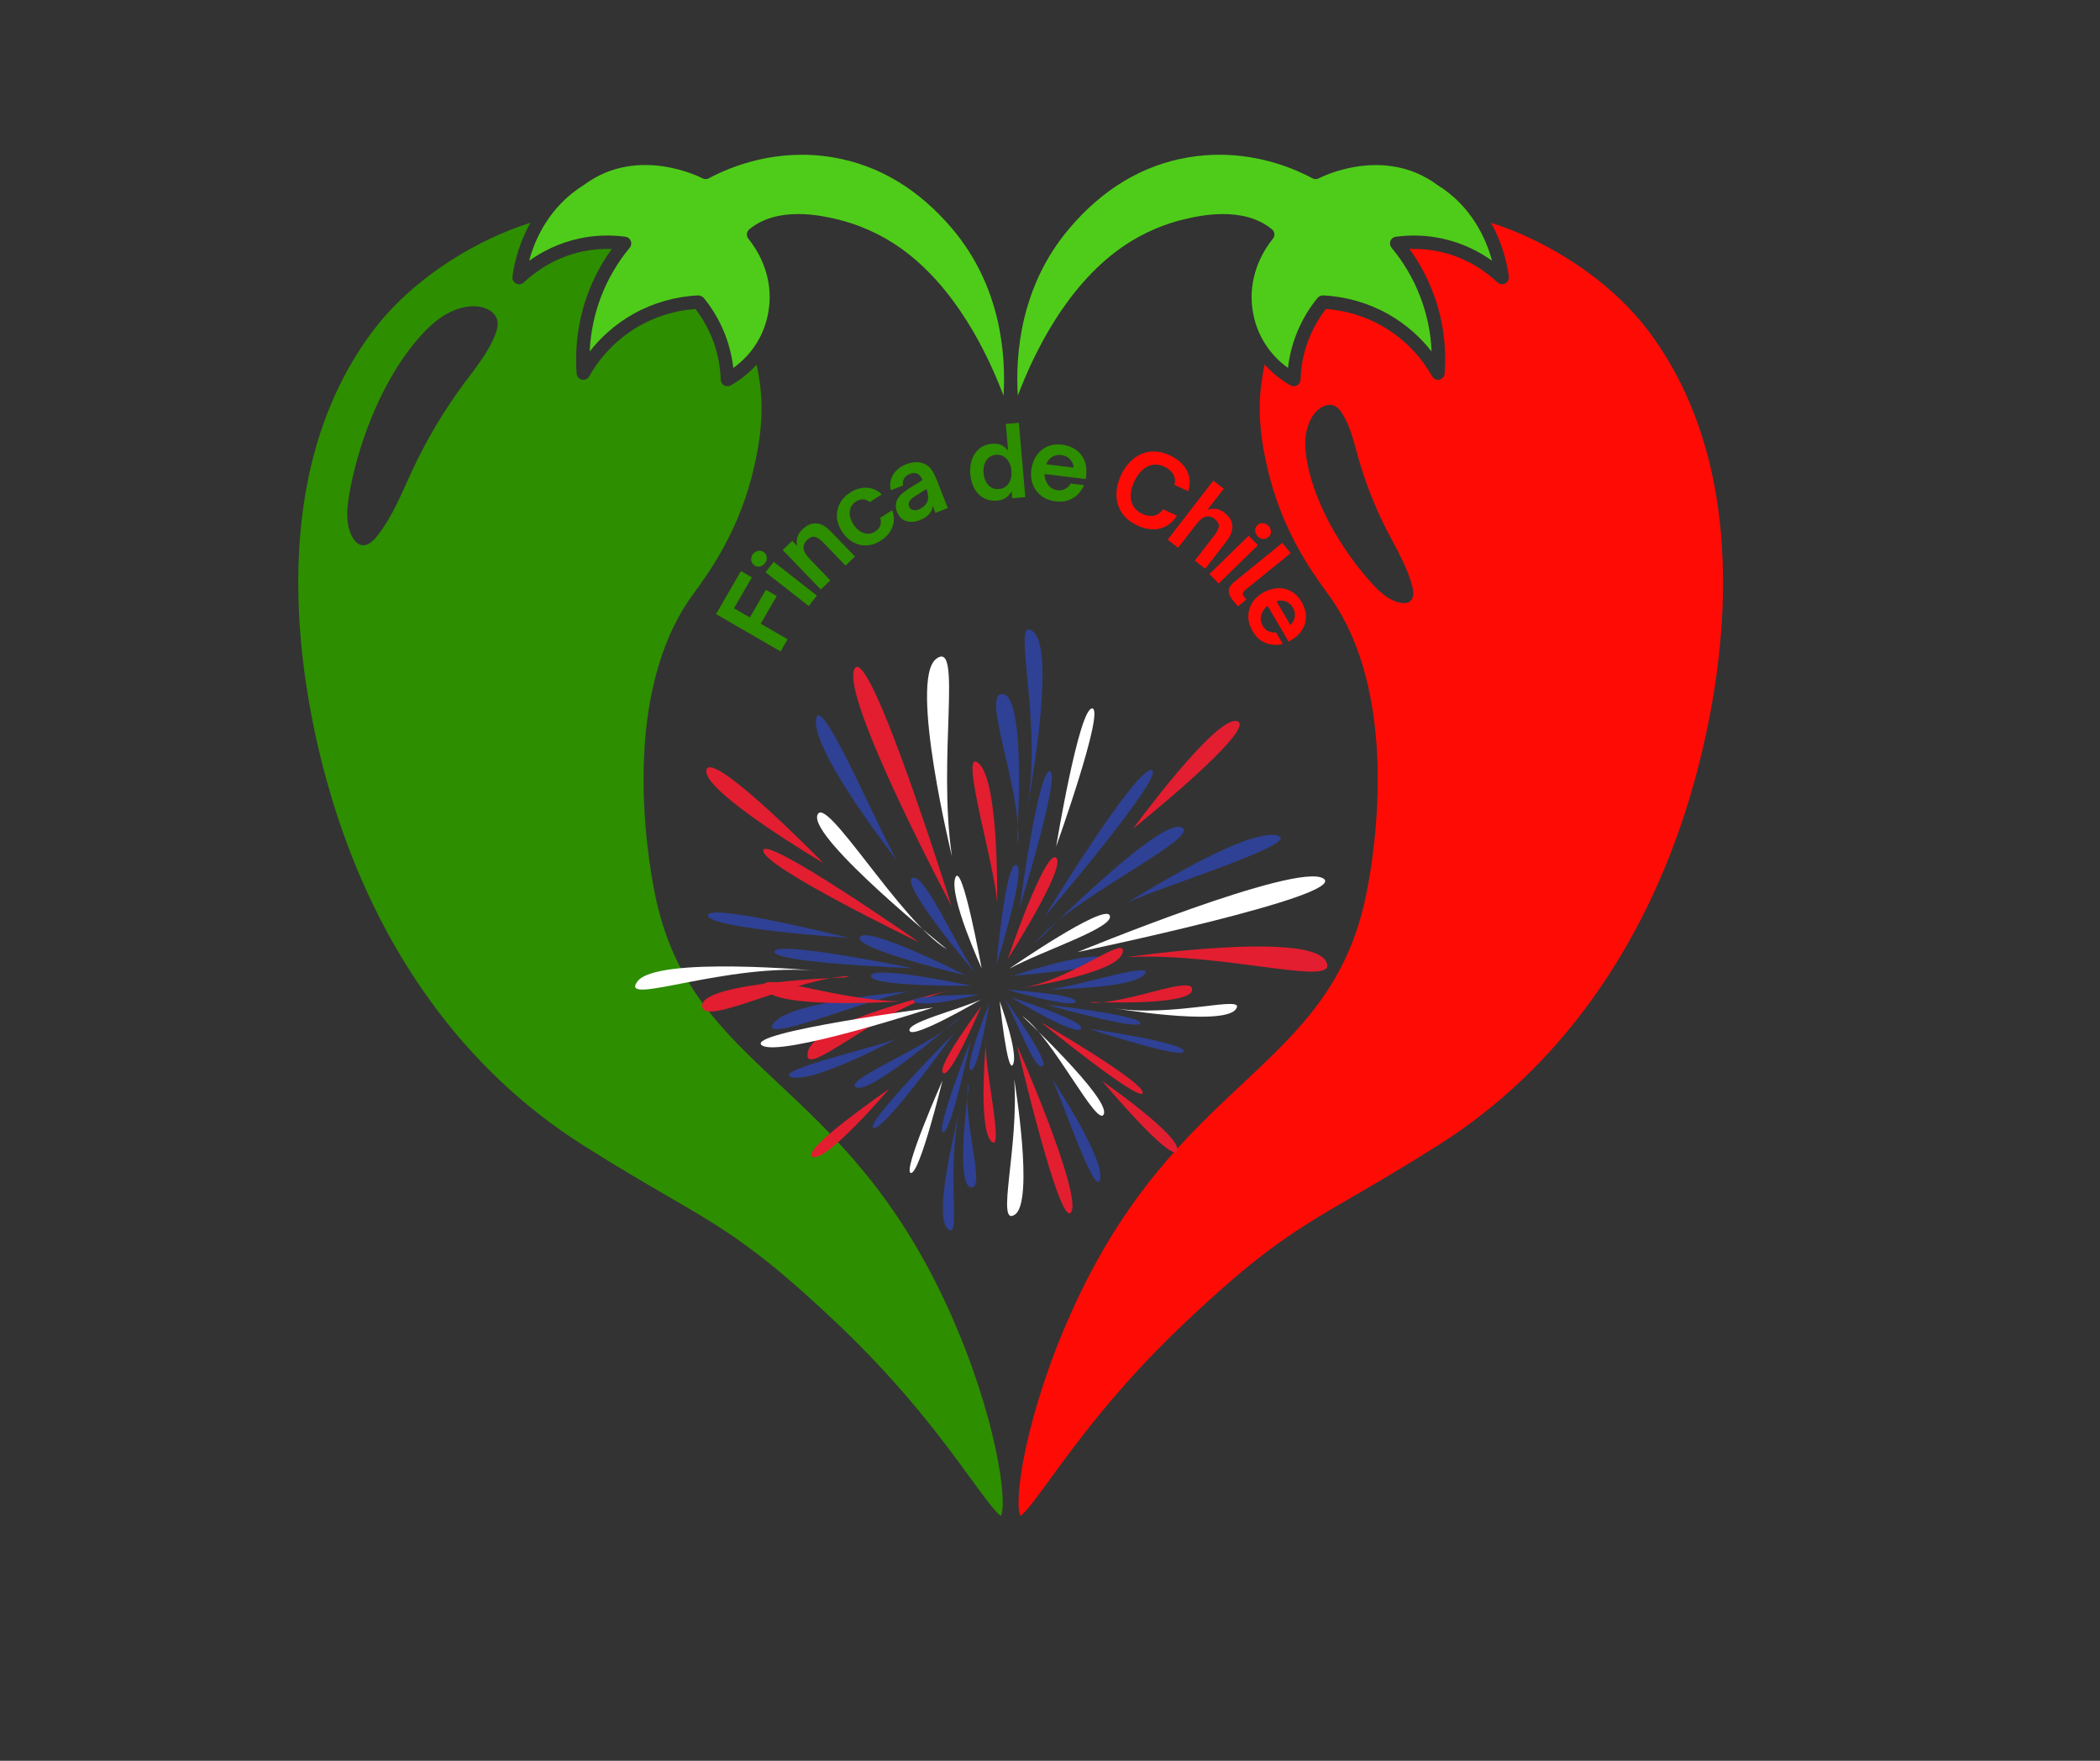 <svg xmlns="http://www.w3.org/2000/svg" xmlns:xlink="http://www.w3.org/1999/xlink" width="940" viewBox="0 0 705 591" height="788" preserveAspectRatio="xMidYMid meet"><rect x="0" y="0" width="705" height="591" fill="#333333" stroke="none"/><defs><g></g><clipPath id="2e96b88cab"><path d="M 341 74 L 579 74 L 579 508.82 L 341 508.82 Z M 341 74 " clip-rule="nonzero"></path></clipPath><clipPath id="2bc9b442fd"><path d="M 100 74 L 337 74 L 337 508.82 L 100 508.82 Z M 100 74 " clip-rule="nonzero"></path></clipPath></defs><path fill="#4fcc19" d="M 500.898 87.508 C 499.031 80.594 494.293 69.324 482.52 62.062 C 464.297 48.594 442.969 59.73 442.758 59.844 C 442.094 60.211 441.301 60.203 440.637 59.855 C 434.59 56.621 423.406 51.941 409.395 51.941 C 406.023 51.941 402.496 52.211 398.832 52.836 C 383.531 55.445 370.082 63.516 358.867 76.824 C 342.543 96.156 340.848 119.066 341.691 132.809 C 347.207 118.219 357.98 96.285 376.133 83.344 C 380.637 80.129 388.039 75.82 397.777 73.551 C 402.656 72.402 417.402 69.012 427.027 76.977 C 427.965 77.754 428.105 79.156 427.336 80.113 C 424.613 83.484 420.062 90.574 420.184 100.098 C 420.238 104.543 421.367 109.141 423.363 113.051 C 425.863 117.93 429.301 121.277 432.398 123.504 C 432.906 119.008 434.074 114.652 435.879 110.527 C 437.539 106.734 439.703 103.184 442.336 99.977 C 442.785 99.426 443.461 99.195 444.18 99.152 C 451.82 99.512 459.355 101.676 465.98 105.391 C 472.527 109.082 477.27 113.707 480.621 118.008 C 480.34 111.578 479.023 105.312 476.691 99.32 C 474.418 93.457 471.207 88.008 467.152 83.121 C 466.629 82.496 466.496 81.629 466.793 80.875 C 467.082 80.113 467.777 79.578 468.582 79.465 C 473.762 78.773 478.926 78.957 483.965 80.027 C 491 81.516 496.652 84.477 500.898 87.508 Z M 500.898 87.508 " fill-opacity="1" fill-rule="nonzero"></path><path fill="#4fcc19" d="M 302.449 83.344 C 320.637 96.32 331.391 118.234 336.895 132.816 C 337.746 119.094 336.078 96.199 319.715 76.824 C 308.477 63.516 295.027 55.445 279.742 52.836 C 260.84 49.621 245.441 55.84 237.938 59.855 C 237.273 60.203 236.48 60.211 235.816 59.844 C 235.605 59.738 214.305 48.594 196.203 61.957 C 184.254 69.344 179.508 80.523 177.641 87.535 C 181.902 84.492 187.57 81.516 194.605 80.023 C 199.645 78.953 204.82 78.77 209.988 79.465 C 210.793 79.578 211.488 80.113 211.777 80.875 C 212.074 81.629 211.945 82.496 211.418 83.117 C 207.383 88 204.172 93.449 201.891 99.316 C 199.582 105.234 198.258 111.586 197.969 117.988 C 201.316 113.695 206.055 109.07 212.594 105.391 C 219.219 101.668 226.762 99.512 234.395 99.152 C 235.051 99.188 235.781 99.422 236.234 99.977 C 238.867 103.18 241.035 106.73 242.691 110.523 C 244.5 114.652 245.668 119.008 246.176 123.508 C 249.281 121.285 252.723 117.938 255.219 113.047 C 256.371 110.785 258.309 106.109 258.387 100.098 C 258.52 90.582 253.957 83.492 251.238 80.109 C 250.465 79.156 250.605 77.754 251.547 76.973 C 256.371 72.977 262.469 71.84 267.961 71.84 C 273.453 71.84 278.355 72.977 280.777 73.539 C 288.48 75.344 295.965 78.727 302.449 83.344 Z M 302.449 83.344 " fill-opacity="1" fill-rule="nonzero"></path><g clip-path="url(#2e96b88cab)"><path fill="#ff0b06" d="M 555.52 113.996 C 553.371 110.938 551.125 108.098 548.836 105.547 C 536.719 91.992 518.762 80.586 500.555 74.766 C 505.125 83.008 506.305 90.711 506.531 92.949 C 506.617 93.879 506.125 94.773 505.285 95.191 C 504.453 95.586 503.434 95.449 502.758 94.816 C 498.848 91.145 492.258 86.359 483.035 84.406 C 479.809 83.723 476.52 83.469 473.184 83.562 C 476.352 87.945 478.93 92.676 480.887 97.688 C 484.309 106.484 485.695 115.809 484.992 125.395 C 484.922 126.383 484.211 127.207 483.246 127.426 C 482.281 127.645 481.281 127.199 480.801 126.34 C 477.984 121.355 472.746 114.344 463.77 109.301 C 458.094 106.109 451.664 104.18 445.102 103.699 C 443.047 106.355 441.336 109.246 440.004 112.312 C 437.914 117.09 436.773 122.188 436.617 127.473 C 436.59 128.254 436.16 128.961 435.484 129.348 C 434.789 129.742 433.977 129.742 433.281 129.363 C 430.695 127.934 427.527 125.609 424.547 122.371 C 423.781 126.137 423.195 129.867 423.008 133.406 C 422.465 143.648 424.375 152.121 425.402 156.676 C 430.141 177.777 440.379 191.883 445.309 198.664 L 446.527 200.363 C 469.637 232.961 461.785 284.473 458.82 299.48 C 452.723 330.402 436.246 345.84 417.184 363.707 C 398.602 381.125 377.543 400.859 359.902 439.945 C 344.121 474.941 340.215 504.32 342.574 508.781 C 344.355 507.703 348.453 502.07 352.426 496.609 C 361.426 484.246 375.023 465.559 397.387 444.336 C 423.793 419.277 435.27 412.605 454.301 401.559 C 462.18 396.984 471.109 391.805 483.031 384.254 C 522.582 359.211 551.645 319.125 567.078 268.328 C 575.871 239.387 592.336 166.426 555.516 113.992 Z M 473.449 201.758 C 472.582 202.484 471.32 202.52 470.203 202.324 C 466.543 201.68 463.57 199.059 461.043 196.34 C 451.992 186.609 442.91 172.113 439.504 158.262 C 438.926 155.906 438.512 153.574 438.289 151.281 C 437.879 147.074 438.551 142.617 441 139.164 C 442.617 136.879 445.645 135.039 448.16 136.277 C 449.289 136.832 450.07 137.895 450.723 138.973 C 453.43 143.441 454.594 148.641 456.016 153.664 C 458.422 162.148 461.668 170.391 465.703 178.23 C 468.855 184.363 472.523 190.348 474.172 197.043 C 474.574 198.672 474.738 200.676 473.449 201.754 Z M 473.449 201.758 " fill-opacity="1" fill-rule="nonzero"></path></g><g clip-path="url(#2bc9b442fd)"><path fill="#2d8e00" d="M 318.672 439.949 C 301.027 400.859 279.973 381.129 261.398 363.719 C 242.328 345.844 225.859 330.406 219.762 299.5 C 216.797 284.465 208.938 232.953 232.043 200.367 L 233.246 198.699 C 238.176 191.918 248.422 177.812 253.18 156.676 C 254.203 152.121 256.117 143.648 255.566 133.406 C 255.379 129.867 254.789 126.145 254.027 122.379 C 251.047 125.617 247.879 127.938 245.293 129.363 C 244.598 129.742 243.785 129.742 243.09 129.348 C 242.414 128.961 241.984 128.254 241.957 127.473 C 241.801 122.188 240.66 117.09 238.57 112.312 C 237.238 109.246 235.527 106.355 233.473 103.699 C 226.922 104.184 220.488 106.109 214.797 109.301 C 205.84 114.344 200.602 121.348 197.785 126.34 C 197.301 127.184 196.344 127.621 195.336 127.426 C 194.371 127.207 193.66 126.383 193.59 125.402 C 192.887 115.973 194.309 106.398 197.695 97.688 C 199.652 92.668 202.23 87.938 205.391 83.562 C 202.062 83.469 198.773 83.723 195.539 84.406 C 186.344 86.359 179.738 91.145 175.816 94.816 C 175.141 95.449 174.113 95.602 173.281 95.184 C 172.438 94.773 171.945 93.879 172.043 92.941 C 172.281 90.699 173.488 82.996 178.078 74.746 C 159.852 80.562 141.871 91.98 129.738 105.547 C 127.441 108.117 125.195 110.957 123.062 113.996 C 86.234 166.438 102.711 239.398 111.504 268.332 C 126.926 319.117 155.98 359.203 195.539 384.258 C 207.461 391.809 216.391 396.988 224.27 401.562 C 243.301 412.609 254.777 419.277 281.184 444.34 C 303.535 465.551 317.137 484.242 326.137 496.605 C 330.121 502.062 334.227 507.707 336.008 508.785 C 338.359 504.324 334.445 474.938 318.672 439.949 Z M 166.262 112.277 C 163.895 118.387 159.617 123.527 155.715 128.789 C 149.129 137.672 143.426 147.215 138.723 157.223 C 135.043 165.047 131.906 173.273 126.52 180.039 C 125.207 181.684 123.344 183.383 121.285 182.938 C 119.895 182.633 118.891 181.414 118.23 180.152 C 116.062 176.031 116.391 171.074 117.156 166.48 C 119.891 150.051 127.332 129.934 138.492 115.938 C 140.387 113.562 142.391 111.359 144.496 109.387 C 148.367 105.754 153.312 103.004 158.617 102.785 C 162.133 102.641 166.273 104.227 166.977 107.672 C 167.289 109.215 166.832 110.809 166.262 112.277 Z M 166.262 112.277 " fill-opacity="1" fill-rule="nonzero"></path></g><path fill="#ffffff" d="M 338.789 325.156 C 338.789 325.156 370.398 303.281 372.52 307.207 C 374.637 311.195 350.199 318.984 338.789 325.156 Z M 338.789 325.156 " fill-opacity="1" fill-rule="nonzero"></path><path fill="#2e4194" d="M 347.516 316.617 C 347.516 316.617 388.852 274.551 396.586 277.664 C 404.316 280.781 358.055 302.031 347.516 316.617 Z M 347.516 316.617 " fill-opacity="1" fill-rule="nonzero"></path><path fill="#2e4194" d="M 377.754 303.465 C 377.754 303.465 417.348 278.102 428.508 280.344 C 439.73 282.59 382.992 299.664 377.754 303.465 Z M 377.754 303.465 " fill-opacity="1" fill-rule="nonzero"></path><path fill="#e21e30" d="M 338.289 321.914 C 338.289 321.914 350.883 284.957 354.562 287.887 C 358.242 290.816 338.289 321.914 338.289 321.914 Z M 338.289 321.914 " fill-opacity="1" fill-rule="nonzero"></path><path fill="#2e4194" d="M 350.758 307.578 C 350.758 307.578 381.309 257.473 386.609 258.469 C 391.906 259.469 350.758 307.578 350.758 307.578 Z M 350.758 307.578 " fill-opacity="1" fill-rule="nonzero"></path><path fill="#e21e30" d="M 380.438 278.102 C 380.438 278.102 408.492 239.648 415.414 242.078 C 422.273 244.574 380.438 278.102 380.438 278.102 Z M 380.438 278.102 " fill-opacity="1" fill-rule="nonzero"></path><path fill="#ffffff" d="M 354.562 284.148 C 354.562 284.148 362.23 237.656 366.656 237.781 C 371.082 237.969 354.562 284.148 354.562 284.148 Z M 354.562 284.148 " fill-opacity="1" fill-rule="nonzero"></path><path fill="#ffffff" d="M 361.793 319.547 C 361.793 319.547 435.426 289.195 444.281 294.867 C 453.133 300.539 361.793 319.547 361.793 319.547 Z M 361.793 319.547 " fill-opacity="1" fill-rule="nonzero"></path><path fill="#2e4194" d="M 334.547 323.66 C 334.547 323.66 337.539 289.383 341.156 290.316 C 344.836 291.25 334.547 323.66 334.547 323.66 Z M 334.547 323.66 " fill-opacity="1" fill-rule="nonzero"></path><path fill="#2e4194" d="M 342.34 304.527 C 342.34 304.527 348.516 258.41 352.441 258.844 C 356.371 259.281 342.34 304.527 342.34 304.527 Z M 342.34 304.527 " fill-opacity="1" fill-rule="nonzero"></path><path fill="#2e4194" d="M 340.098 327.523 C 340.098 327.523 365.41 318.859 371.207 321.664 C 377.008 324.531 340.098 327.523 340.098 327.523 Z M 340.098 327.523 " fill-opacity="1" fill-rule="nonzero"></path><path fill="#e21e30" d="M 378.441 321.227 C 378.441 321.227 438.668 312.566 444.965 322.352 C 451.199 332.133 411.922 319.609 378.441 321.227 Z M 378.441 321.227 " fill-opacity="1" fill-rule="nonzero"></path><path fill="#2e4194" d="M 344.523 273.242 C 344.523 273.242 355 219.207 346.957 212.105 C 338.852 204.938 350.57 242.641 344.523 273.242 Z M 344.523 273.242 " fill-opacity="1" fill-rule="nonzero"></path><path fill="#2e4194" d="M 341.469 281.59 C 341.469 281.59 344.648 234.164 336.793 232.98 C 328.938 231.797 343.027 264.703 341.781 283.273 " fill-opacity="1" fill-rule="nonzero"></path><path fill="#e21e30" d="M 334.734 305.523 C 334.734 305.523 335.734 262.273 328.5 256.164 C 321.27 249.996 335.855 296.238 334.734 305.523 Z M 334.734 305.523 " fill-opacity="1" fill-rule="nonzero"></path><path fill="#2e4194" d="M 327.316 326.523 C 327.316 326.523 302.438 297.234 306.18 294.742 C 309.922 292.25 320.082 315.742 327.316 326.523 Z M 327.316 326.523 " fill-opacity="1" fill-rule="nonzero"></path><path fill="#ffffff" d="M 317.965 318.672 C 317.965 318.672 272.012 281.652 274.383 273.676 C 276.812 265.699 302.438 309.574 317.965 318.672 Z M 317.965 318.672 " fill-opacity="1" fill-rule="nonzero"></path><path fill="#2e4194" d="M 301.941 289.879 C 301.941 289.879 272.824 252.984 273.945 241.645 C 275.066 230.301 297.637 285.02 301.941 289.879 Z M 301.941 289.879 " fill-opacity="1" fill-rule="nonzero"></path><path fill="#2e4194" d="M 324.137 327.336 C 324.137 327.336 286.105 318.422 288.723 314.496 C 291.277 310.57 324.137 327.336 324.137 327.336 Z M 324.137 327.336 " fill-opacity="1" fill-rule="nonzero"></path><path fill="#e21e30" d="M 308.609 316.305 C 308.609 316.305 255.738 290.816 256.238 285.457 C 256.676 280.035 308.609 316.305 308.609 316.305 Z M 308.609 316.305 " fill-opacity="1" fill-rule="nonzero"></path><path fill="#e21e30" d="M 276.441 289.695 C 276.441 289.695 235.414 265.512 237.16 258.41 C 238.906 251.305 276.441 289.695 276.441 289.695 Z M 276.441 289.695 " fill-opacity="1" fill-rule="nonzero"></path><path fill="#2e4194" d="M 284.98 314.809 C 284.98 314.809 237.91 311.691 237.66 307.27 C 237.41 302.844 284.98 314.809 284.98 314.809 Z M 284.98 314.809 " fill-opacity="1" fill-rule="nonzero"></path><path fill="#e21e30" d="M 319.461 304.152 C 319.461 304.152 282.051 233.855 286.852 224.504 C 291.652 215.156 319.461 304.152 319.461 304.152 Z M 319.461 304.152 " fill-opacity="1" fill-rule="nonzero"></path><path fill="#2e4194" d="M 326.254 330.887 C 326.254 330.887 291.84 331.262 292.402 327.523 C 292.961 323.785 326.254 330.887 326.254 330.887 Z M 326.254 330.887 " fill-opacity="1" fill-rule="nonzero"></path><path fill="#2e4194" d="M 306.43 324.969 C 306.43 324.969 259.918 323.285 259.98 319.422 C 260.043 315.434 306.43 324.969 306.43 324.969 Z M 306.43 324.969 " fill-opacity="1" fill-rule="nonzero"></path><path fill="#ffffff" d="M 329.559 325.031 C 329.559 325.031 318.461 300.723 320.707 294.617 C 322.953 288.57 329.559 325.031 329.559 325.031 Z M 329.559 325.031 " fill-opacity="1" fill-rule="nonzero"></path><path fill="#ffffff" d="M 319.586 287.449 C 319.586 287.449 305.121 228.371 314.223 221.203 C 323.324 214.035 314.66 254.297 319.586 287.449 Z M 319.586 287.449 " fill-opacity="1" fill-rule="nonzero"></path><path fill="#ffffff" d="M 275.066 325.902 C 275.066 325.902 220.266 320.73 213.969 329.453 C 207.609 338.117 244.02 322.848 275.066 325.902 Z M 275.066 325.902 " fill-opacity="1" fill-rule="nonzero"></path><path fill="#e21e30" d="M 283.672 328.082 C 283.672 328.082 236.164 329.516 235.727 337.43 C 235.352 345.348 266.715 328.145 285.355 327.586 " fill-opacity="1" fill-rule="nonzero"></path><path fill="#e21e30" d="M 319.461 332.258 C 319.461 332.258 273.383 342.605 271.203 353.074 C 269.02 363.543 294.77 338.117 319.461 332.258 Z M 319.461 332.258 " fill-opacity="1" fill-rule="nonzero"></path><path fill="#2e4194" d="M 308.176 332.508 C 308.176 332.508 265.031 335.688 259.605 343.539 C 254.18 351.391 298.824 332.195 308.176 332.508 Z M 308.176 332.508 " fill-opacity="1" fill-rule="nonzero"></path><path fill="#ffffff" d="M 329.312 335.5 C 329.312 335.5 306.617 348.836 305.371 346.031 C 304.121 343.227 321.207 339.113 329.312 335.5 Z M 329.312 335.5 " fill-opacity="1" fill-rule="nonzero"></path><path fill="#2e4194" d="M 322.891 340.859 C 322.891 340.859 292.527 367.469 287.414 364.977 C 282.363 362.422 314.973 350.27 322.891 340.859 Z M 322.891 340.859 " fill-opacity="1" fill-rule="nonzero"></path><path fill="#2e4194" d="M 301.629 348.336 C 301.629 348.336 273.324 363.668 265.777 361.551 C 258.234 359.43 297.824 350.645 301.629 348.336 Z M 301.629 348.336 " fill-opacity="1" fill-rule="nonzero"></path><path fill="#e21e30" d="M 329.434 337.742 C 329.434 337.742 318.961 362.359 316.59 360.117 C 314.285 357.871 329.434 337.742 329.434 337.742 Z M 329.434 337.742 " fill-opacity="1" fill-rule="nonzero"></path><path fill="#2e4194" d="M 320.207 346.906 C 320.207 346.906 296.828 379.562 293.273 378.625 C 289.656 377.691 320.207 346.906 320.207 346.906 Z M 320.207 346.906 " fill-opacity="1" fill-rule="nonzero"></path><path fill="#e21e30" d="M 298.512 365.477 C 298.512 365.477 277.375 390.281 272.824 388.285 C 268.273 386.293 298.512 365.477 298.512 365.477 Z M 298.512 365.477 " fill-opacity="1" fill-rule="nonzero"></path><path fill="#ffffff" d="M 316.406 362.672 C 316.406 362.672 308.797 394.02 305.805 393.707 C 302.812 393.332 316.406 362.672 316.406 362.672 Z M 316.406 362.672 " fill-opacity="1" fill-rule="nonzero"></path><path fill="#ffffff" d="M 313.289 338.18 C 313.289 338.18 261.477 355.129 255.738 350.832 C 250.004 346.531 313.289 338.18 313.289 338.18 Z M 313.289 338.18 " fill-opacity="1" fill-rule="nonzero"></path><path fill="#2e4194" d="M 332.117 336.746 C 332.117 336.746 328.312 359.992 325.883 359.184 C 323.449 358.371 332.117 336.746 332.117 336.746 Z M 332.117 336.746 " fill-opacity="1" fill-rule="nonzero"></path><path fill="#2e4194" d="M 325.82 349.398 C 325.82 349.398 319.273 380.559 316.59 380.059 C 313.91 379.562 325.82 349.398 325.82 349.398 Z M 325.82 349.398 " fill-opacity="1" fill-rule="nonzero"></path><path fill="#2e4194" d="M 328.562 333.816 C 328.562 333.816 310.855 338.43 307.051 336.246 C 303.188 334.004 328.562 333.816 328.562 333.816 Z M 328.562 333.816 " fill-opacity="1" fill-rule="nonzero"></path><path fill="#e21e30" d="M 302.066 336.121 C 302.066 336.121 260.539 338.926 256.738 331.949 C 252.934 325.031 279.121 335.562 302.066 336.121 Z M 302.066 336.121 " fill-opacity="1" fill-rule="nonzero"></path><path fill="#2e4194" d="M 322.766 370.648 C 322.766 370.648 312.852 406.98 318.027 412.281 C 323.199 417.578 317.027 391.215 322.766 370.648 Z M 322.766 370.648 " fill-opacity="1" fill-rule="nonzero"></path><path fill="#2e4194" d="M 325.195 365.102 C 325.195 365.102 320.582 397.324 325.883 398.508 C 331.18 399.691 323.199 376.57 325.008 363.918 " fill-opacity="1" fill-rule="nonzero"></path><path fill="#e21e30" d="M 331.055 349.086 C 331.055 349.086 328.188 378.562 332.801 383.113 C 337.418 387.664 329.809 355.379 331.055 349.086 Z M 331.055 349.086 " fill-opacity="1" fill-rule="nonzero"></path><path fill="#2e4194" d="M 337.168 335.125 C 337.168 335.125 352.629 356.379 350.012 357.871 C 347.328 359.43 341.594 342.855 337.168 335.125 Z M 337.168 335.125 " fill-opacity="1" fill-rule="nonzero"></path><path fill="#ffffff" d="M 343.152 340.984 C 343.152 340.984 372.582 368.594 370.586 373.891 C 368.59 379.188 353.316 347.965 343.152 340.984 Z M 343.152 340.984 " fill-opacity="1" fill-rule="nonzero"></path><path fill="#2e4194" d="M 352.691 361.426 C 352.691 361.426 370.711 388.098 369.34 395.766 C 367.902 403.492 355.309 364.977 352.691 361.426 Z M 352.691 361.426 " fill-opacity="1" fill-rule="nonzero"></path><path fill="#2e4194" d="M 339.41 334.75 C 339.41 334.75 364.91 342.793 362.918 345.348 C 360.922 347.902 339.41 334.75 339.41 334.75 Z M 339.41 334.75 " fill-opacity="1" fill-rule="nonzero"></path><path fill="#e21e30" d="M 349.449 343.102 C 349.449 343.102 384.238 363.172 383.617 366.848 C 383.055 370.461 349.449 343.102 349.449 343.102 Z M 349.449 343.102 " fill-opacity="1" fill-rule="nonzero"></path><path fill="#e21e30" d="M 370.023 362.859 C 370.023 362.859 396.832 381.43 395.211 386.23 C 393.652 390.965 370.023 362.859 370.023 362.859 Z M 370.023 362.859 " fill-opacity="1" fill-rule="nonzero"></path><path fill="#2e4194" d="M 365.473 345.285 C 365.473 345.285 397.457 349.832 397.395 352.824 C 397.332 355.816 365.473 345.285 365.473 345.285 Z M 365.473 345.285 " fill-opacity="1" fill-rule="nonzero"></path><path fill="#e21e30" d="M 341.406 350.832 C 341.406 350.832 363.352 400.75 359.613 406.859 C 355.871 412.965 341.406 350.832 341.406 350.832 Z M 341.406 350.832 " fill-opacity="1" fill-rule="nonzero"></path><path fill="#2e4194" d="M 338.164 332.195 C 338.164 332.195 361.668 333.691 361.109 336.184 C 360.484 338.742 338.164 332.195 338.164 332.195 Z M 338.164 332.195 " fill-opacity="1" fill-rule="nonzero"></path><path fill="#2e4194" d="M 351.383 337.246 C 351.383 337.246 383.055 340.734 382.805 343.414 C 382.492 346.094 351.383 337.246 351.383 337.246 Z M 351.383 337.246 " fill-opacity="1" fill-rule="nonzero"></path><path fill="#ffffff" d="M 335.609 336.059 C 335.609 336.059 341.969 353.199 340.098 357.25 C 338.227 361.238 335.609 336.059 335.609 336.059 Z M 335.609 336.059 " fill-opacity="1" fill-rule="nonzero"></path><path fill="#ffffff" d="M 340.473 362.172 C 340.473 362.172 347.328 403.242 340.719 407.668 C 334.176 412.094 342.156 385.047 340.473 362.172 Z M 340.473 362.172 " fill-opacity="1" fill-rule="nonzero"></path><path fill="#ffffff" d="M 372.828 338.242 C 372.828 338.242 409.926 344.535 414.727 338.926 C 419.465 333.32 393.84 341.918 372.828 338.242 Z M 372.828 338.242 " fill-opacity="1" fill-rule="nonzero"></path><path fill="#e21e30" d="M 367.031 336.309 C 367.031 336.309 399.516 337.742 400.199 332.32 C 400.887 326.898 378.566 337.121 365.848 336.559 " fill-opacity="1" fill-rule="nonzero"></path><path fill="#e21e30" d="M 342.84 331.637 C 342.84 331.637 374.824 326.898 376.82 319.918 C 378.816 312.938 359.984 328.895 342.84 331.637 Z M 342.84 331.637 " fill-opacity="1" fill-rule="nonzero"></path><path fill="#2e4194" d="M 350.57 332.07 C 350.57 332.07 380.188 332.07 384.238 327.023 C 388.355 321.977 356.93 332.695 350.57 332.07 Z M 350.57 332.07 " fill-opacity="1" fill-rule="nonzero"></path><g fill="#2d8e00" fill-opacity="1"><g transform="translate(260.93, 220.59)"><g><path d="M 3.484 -6.016 L 1.125 -1.938 L -20.547 -14.469 L -12.188 -28.922 L -8.516 -26.797 L -14.516 -16.422 L -9.188 -13.344 L -3.812 -22.641 L -0.172 -20.531 L -5.547 -11.234 Z M 3.484 -6.016 "></path></g></g></g><g fill="#2d8e00" fill-opacity="1"><g transform="translate(270.271, 204.992)"><g><path d="M -13.484 -15.922 C -13.941 -15.348 -14.516 -14.988 -15.203 -14.844 C -15.898 -14.707 -16.551 -14.867 -17.156 -15.328 C -17.738 -15.785 -18.051 -16.375 -18.094 -17.094 C -18.145 -17.812 -17.941 -18.457 -17.484 -19.031 C -17.023 -19.613 -16.441 -19.973 -15.734 -20.109 C -15.035 -20.242 -14.395 -20.082 -13.812 -19.625 C -13.207 -19.164 -12.883 -18.578 -12.844 -17.859 C -12.812 -17.148 -13.023 -16.504 -13.484 -15.922 Z M 3.969 -5.078 L 1.234 -1.578 L -13.266 -12.922 L -10.531 -16.422 Z M 3.969 -5.078 "></path></g></g></g><g fill="#2d8e00" fill-opacity="1"><g transform="translate(274.107, 199.259)"><g><path d="M 4.641 -4.469 L 1.438 -1.391 L -11.344 -14.641 L -8.141 -17.719 L -6.516 -16.047 C -6.703 -17.297 -6.641 -18.344 -6.328 -19.188 C -6.023 -20.031 -5.516 -20.797 -4.797 -21.484 C -3.586 -22.648 -2.461 -23.316 -1.422 -23.484 C -0.379 -23.66 0.582 -23.582 1.469 -23.25 C 2.301 -22.926 3.031 -22.484 3.656 -21.922 C 4.281 -21.367 4.914 -20.758 5.562 -20.094 L 12.922 -12.469 L 9.75 -9.406 L 2.344 -17.094 C 1.688 -17.758 1.102 -18.25 0.594 -18.562 C 0.082 -18.875 -0.398 -19.055 -0.859 -19.109 C -1.609 -19.117 -2.359 -18.77 -3.109 -18.062 C -3.992 -17.195 -4.406 -16.285 -4.344 -15.328 C -4.312 -14.754 -4.102 -14.145 -3.719 -13.5 C -3.344 -12.863 -2.727 -12.109 -1.875 -11.234 Z M 4.641 -4.469 "></path></g></g></g><g fill="#2d8e00" fill-opacity="1"><g transform="translate(286.601, 186.858)"><g><path d="M 9.109 -5.406 C 7.566 -4.414 5.984 -3.879 4.359 -3.797 C 2.742 -3.711 1.211 -4.07 -0.234 -4.875 C -1.691 -5.688 -2.938 -6.898 -3.969 -8.516 C -4.977 -10.086 -5.531 -11.68 -5.625 -13.297 C -5.727 -14.922 -5.406 -16.445 -4.656 -17.875 C -3.914 -19.312 -2.766 -20.531 -1.203 -21.531 C 0.66 -22.727 2.547 -23.266 4.453 -23.141 C 6.367 -23.023 8.035 -22.285 9.453 -20.922 L 5.391 -18.328 C 3.941 -19.504 2.391 -19.562 0.734 -18.5 C -0.453 -17.738 -1.133 -16.664 -1.312 -15.281 C -1.488 -13.895 -1.098 -12.453 -0.141 -10.953 C 0.848 -9.41 2.016 -8.414 3.359 -7.969 C 4.711 -7.52 5.984 -7.676 7.172 -8.438 C 8.078 -9.02 8.664 -9.707 8.938 -10.5 C 9.207 -11.301 9.188 -12.145 8.875 -13.031 L 12.906 -15.609 C 13.414 -14.305 13.594 -13.02 13.438 -11.75 C 13.281 -10.488 12.828 -9.312 12.078 -8.219 C 11.336 -7.133 10.348 -6.195 9.109 -5.406 Z M 9.109 -5.406 "></path></g></g></g><g fill="#2d8e00" fill-opacity="1"><g transform="translate(301.793, 176.938)"><g><path d="M 6.938 -2.328 C 5.32 -1.703 3.812 -1.609 2.406 -2.047 C 1.008 -2.492 -0.008 -3.535 -0.656 -5.172 C -1.008 -6.086 -1.133 -6.93 -1.031 -7.703 C -0.926 -8.484 -0.66 -9.195 -0.234 -9.844 C 0.172 -10.445 0.68 -10.992 1.297 -11.484 C 1.91 -11.984 2.547 -12.445 3.203 -12.875 L 7.938 -15.828 C 7.477 -16.859 6.883 -17.555 6.156 -17.922 C 5.445 -18.273 4.582 -18.254 3.562 -17.859 C 2.781 -17.555 2.176 -17.051 1.75 -16.344 C 1.332 -15.645 1.203 -14.859 1.359 -13.984 L -2.734 -12.391 C -3.055 -13.816 -3.016 -15.098 -2.609 -16.234 C -2.211 -17.379 -1.566 -18.363 -0.672 -19.188 C 0.211 -20.02 1.211 -20.648 2.328 -21.078 C 3.328 -21.473 4.336 -21.707 5.359 -21.781 C 6.391 -21.863 7.332 -21.734 8.188 -21.391 C 9.082 -21.066 9.82 -20.578 10.406 -19.922 C 11 -19.266 11.484 -18.531 11.859 -17.719 C 12.242 -16.914 12.594 -16.117 12.906 -15.328 L 16.391 -6.406 L 12.25 -4.797 L 11.344 -7.125 C 11.207 -6.195 10.914 -5.422 10.469 -4.797 C 10.062 -4.242 9.555 -3.766 8.953 -3.359 C 8.348 -2.961 7.676 -2.617 6.938 -2.328 Z M 6.688 -5.969 C 7.5 -6.289 8.172 -6.738 8.703 -7.312 C 9.41 -8.102 9.773 -8.938 9.797 -9.812 C 9.828 -10.695 9.633 -11.703 9.219 -12.828 L 5.438 -10.422 C 4.883 -10.078 4.453 -9.75 4.141 -9.438 C 3.828 -9.125 3.594 -8.812 3.438 -8.5 C 3.332 -8.281 3.273 -8.035 3.266 -7.766 C 3.254 -7.492 3.301 -7.219 3.406 -6.938 C 3.656 -6.312 4.082 -5.922 4.688 -5.766 C 5.301 -5.617 5.969 -5.688 6.688 -5.969 Z M 6.688 -5.969 "></path></g></g></g><g fill="#2d8e00" fill-opacity="1"><g transform="translate(318.426, 170.707)"><g></g></g></g><g fill="#2d8e00" fill-opacity="1"><g transform="translate(325.224, 168.494)"><g><path d="M 9.422 -0.453 C 7.816 -0.316 6.367 -0.598 5.078 -1.297 C 3.797 -1.992 2.754 -3.031 1.953 -4.406 C 1.16 -5.789 0.68 -7.422 0.516 -9.297 C 0.359 -11.172 0.551 -12.852 1.094 -14.344 C 1.645 -15.844 2.492 -17.051 3.641 -17.969 C 4.785 -18.883 6.16 -19.41 7.766 -19.547 C 8.848 -19.641 9.816 -19.531 10.672 -19.219 C 11.523 -18.914 12.367 -18.27 13.203 -17.281 L 12.438 -26.203 L 16.828 -26.578 L 18.984 -1.641 L 14.594 -1.266 L 14.391 -3.578 C 13.734 -2.492 13.008 -1.723 12.219 -1.266 C 11.438 -0.816 10.504 -0.547 9.422 -0.453 Z M 10.109 -4.344 C 11.516 -4.457 12.602 -5.082 13.375 -6.219 C 14.156 -7.363 14.473 -8.789 14.328 -10.5 C 14.18 -12.195 13.625 -13.539 12.656 -14.531 C 11.695 -15.52 10.516 -15.957 9.109 -15.844 C 7.703 -15.719 6.625 -15.078 5.875 -13.922 C 5.125 -12.773 4.82 -11.363 4.969 -9.688 C 5.113 -8.031 5.656 -6.691 6.594 -5.672 C 7.531 -4.66 8.703 -4.219 10.109 -4.344 Z M 10.109 -4.344 "></path></g></g></g><g fill="#2d8e00" fill-opacity="1"><g transform="translate(343.883, 166.639)"><g><path d="M 10.5 1.641 C 8.633 1.422 7.051 0.82 5.75 -0.156 C 4.445 -1.145 3.492 -2.391 2.891 -3.891 C 2.297 -5.398 2.109 -7.062 2.328 -8.875 C 2.473 -10.062 2.801 -11.207 3.312 -12.312 C 3.82 -13.426 4.516 -14.395 5.391 -15.219 C 6.266 -16.051 7.312 -16.664 8.531 -17.062 C 9.75 -17.469 11.141 -17.578 12.703 -17.391 C 13.867 -17.242 14.977 -16.922 16.031 -16.422 C 17.094 -15.922 18.008 -15.234 18.781 -14.359 C 19.551 -13.484 20.117 -12.414 20.484 -11.156 C 20.848 -9.895 20.93 -8.441 20.734 -6.797 L 20.609 -5.844 L 6.797 -7.531 C 6.797 -7.133 6.836 -6.738 6.922 -6.344 C 7.004 -5.945 7.109 -5.598 7.234 -5.297 C 7.566 -4.398 8.066 -3.672 8.734 -3.109 C 9.41 -2.555 10.211 -2.223 11.141 -2.109 C 12.18 -1.984 13.082 -2.148 13.844 -2.609 C 14.613 -3.078 15.191 -3.656 15.578 -4.344 L 20.062 -3.797 C 19.57 -2.672 18.883 -1.656 18 -0.75 C 17.125 0.145 16.062 0.816 14.812 1.266 C 13.57 1.711 12.133 1.836 10.5 1.641 Z M 7.391 -10.797 L 16.516 -9.688 C 16.523 -9.926 16.5 -10.203 16.438 -10.516 C 16.375 -10.836 16.238 -11.156 16.031 -11.469 C 15.695 -12.164 15.207 -12.719 14.562 -13.125 C 13.926 -13.539 13.207 -13.801 12.406 -13.906 C 11.613 -14 10.863 -13.922 10.156 -13.672 C 9.445 -13.422 8.836 -13.004 8.328 -12.422 C 8.055 -12.148 7.852 -11.867 7.719 -11.578 C 7.582 -11.297 7.473 -11.035 7.391 -10.797 Z M 7.391 -10.797 "></path></g></g></g><g fill="#2d8e00" fill-opacity="1"><g transform="translate(362.974, 169.292)"><g></g></g></g><g fill="#ff0b06" fill-opacity="1"><g transform="translate(369.88, 170.315)"><g><path d="M 11.984 6.078 C 10.086 5.191 8.598 4.113 7.516 2.844 C 6.441 1.57 5.707 0.18 5.312 -1.328 C 4.914 -2.848 4.82 -4.414 5.031 -6.031 C 5.25 -7.656 5.723 -9.25 6.453 -10.812 C 7.18 -12.375 8.098 -13.758 9.203 -14.969 C 10.305 -16.188 11.566 -17.129 12.984 -17.797 C 14.398 -18.473 15.938 -18.801 17.594 -18.781 C 19.258 -18.77 21.039 -18.32 22.938 -17.438 C 24.789 -16.57 26.254 -15.504 27.328 -14.234 C 28.398 -12.961 29.078 -11.57 29.359 -10.062 C 29.648 -8.551 29.547 -7.004 29.047 -5.422 L 24.391 -7.594 C 24.766 -8.906 24.633 -10.086 24 -11.141 C 23.363 -12.203 22.375 -13.047 21.031 -13.672 C 19.645 -14.316 18.316 -14.523 17.047 -14.297 C 15.785 -14.078 14.629 -13.484 13.578 -12.516 C 12.535 -11.555 11.648 -10.297 10.922 -8.734 C 10.191 -7.172 9.789 -5.672 9.719 -4.234 C 9.656 -2.805 9.945 -1.539 10.594 -0.438 C 11.238 0.664 12.254 1.539 13.641 2.188 C 14.984 2.812 16.266 3.008 17.484 2.781 C 18.703 2.562 19.734 1.836 20.578 0.609 L 25.234 2.781 C 24.305 4.25 23.16 5.379 21.797 6.172 C 20.441 6.961 18.93 7.359 17.266 7.359 C 15.598 7.367 13.836 6.941 11.984 6.078 Z M 11.984 6.078 "></path></g></g></g><g fill="#ff0b06" fill-opacity="1"><g transform="translate(390.394, 179.887)"><g><path d="M 5.125 3.953 L 1.609 1.25 L 16.922 -18.562 L 20.438 -15.859 L 14.953 -8.766 C 16.172 -9.117 17.211 -9.207 18.078 -9.031 C 18.953 -8.863 19.781 -8.477 20.562 -7.875 C 21.895 -6.844 22.723 -5.82 23.047 -4.812 C 23.367 -3.801 23.422 -2.836 23.203 -1.922 C 23.023 -1.035 22.707 -0.242 22.25 0.453 C 21.789 1.16 21.281 1.883 20.719 2.625 L 14.234 11 L 10.719 8.281 L 17.25 -0.156 C 18.344 -1.57 18.859 -2.719 18.797 -3.594 C 18.703 -4.344 18.254 -5.031 17.453 -5.656 C 16.441 -6.438 15.473 -6.723 14.547 -6.516 C 13.973 -6.398 13.398 -6.102 12.828 -5.625 C 12.266 -5.156 11.613 -4.441 10.875 -3.484 Z M 5.125 3.953 "></path></g></g></g><g fill="#ff0b06" fill-opacity="1"><g transform="translate(404.628, 191.247)"><g><path d="M 17.578 -11.234 C 17.066 -11.766 16.789 -12.383 16.75 -13.094 C 16.707 -13.812 16.957 -14.438 17.5 -14.969 C 18.031 -15.477 18.648 -15.707 19.359 -15.656 C 20.078 -15.602 20.691 -15.312 21.203 -14.781 C 21.723 -14.25 22 -13.625 22.031 -12.906 C 22.07 -12.188 21.828 -11.57 21.297 -11.062 C 20.754 -10.531 20.129 -10.289 19.422 -10.344 C 18.711 -10.406 18.098 -10.703 17.578 -11.234 Z M 4.5 4.609 L 1.391 1.438 L 14.562 -11.422 L 17.672 -8.25 Z M 4.5 4.609 "></path></g></g></g><g fill="#ff0b06" fill-opacity="1"><g transform="translate(409.86, 196.494)"><g><path d="M 5.719 7.031 L 3.906 4.812 C 3.051 3.758 2.633 2.742 2.656 1.766 C 2.688 0.785 3.25 -0.148 4.344 -1.047 L 20.641 -14.281 L 23.438 -10.844 L 8.156 1.562 C 7.688 1.945 7.426 2.312 7.375 2.656 C 7.32 3 7.469 3.379 7.812 3.797 L 8.562 4.719 Z M 5.719 7.031 "></path></g></g></g><g fill="#ff0b06" fill-opacity="1"><g transform="translate(415.455, 202.493)"><g><path d="M 5.062 9.359 C 4.113 7.734 3.633 6.102 3.625 4.469 C 3.625 2.844 4.035 1.336 4.859 -0.047 C 5.691 -1.441 6.895 -2.598 8.469 -3.516 C 9.5 -4.117 10.609 -4.555 11.797 -4.828 C 12.992 -5.098 14.188 -5.133 15.375 -4.938 C 16.562 -4.75 17.68 -4.289 18.734 -3.562 C 19.797 -2.832 20.727 -1.789 21.531 -0.438 C 22.125 0.57 22.539 1.648 22.781 2.797 C 23.02 3.941 23.023 5.086 22.797 6.234 C 22.566 7.379 22.062 8.477 21.281 9.531 C 20.508 10.582 19.406 11.531 17.969 12.375 L 17.141 12.859 L 10.109 0.859 C 9.797 1.078 9.504 1.344 9.234 1.656 C 8.973 1.969 8.758 2.258 8.594 2.531 C 8.082 3.344 7.812 4.18 7.781 5.047 C 7.75 5.922 7.969 6.758 8.438 7.562 C 8.969 8.469 9.645 9.086 10.469 9.422 C 11.301 9.766 12.113 9.875 12.906 9.75 L 15.188 13.641 C 14 13.941 12.773 14.016 11.516 13.859 C 10.266 13.703 9.082 13.266 7.969 12.547 C 6.863 11.836 5.895 10.773 5.062 9.359 Z M 13.062 -0.672 L 17.703 7.25 C 17.91 7.113 18.117 6.926 18.328 6.688 C 18.547 6.445 18.719 6.148 18.844 5.797 C 19.195 5.109 19.344 4.383 19.281 3.625 C 19.219 2.863 18.984 2.133 18.578 1.438 C 18.172 0.738 17.656 0.188 17.031 -0.219 C 16.406 -0.625 15.703 -0.848 14.922 -0.891 C 14.547 -0.953 14.203 -0.953 13.891 -0.891 C 13.586 -0.828 13.312 -0.754 13.062 -0.672 Z M 13.062 -0.672 "></path></g></g></g></svg>